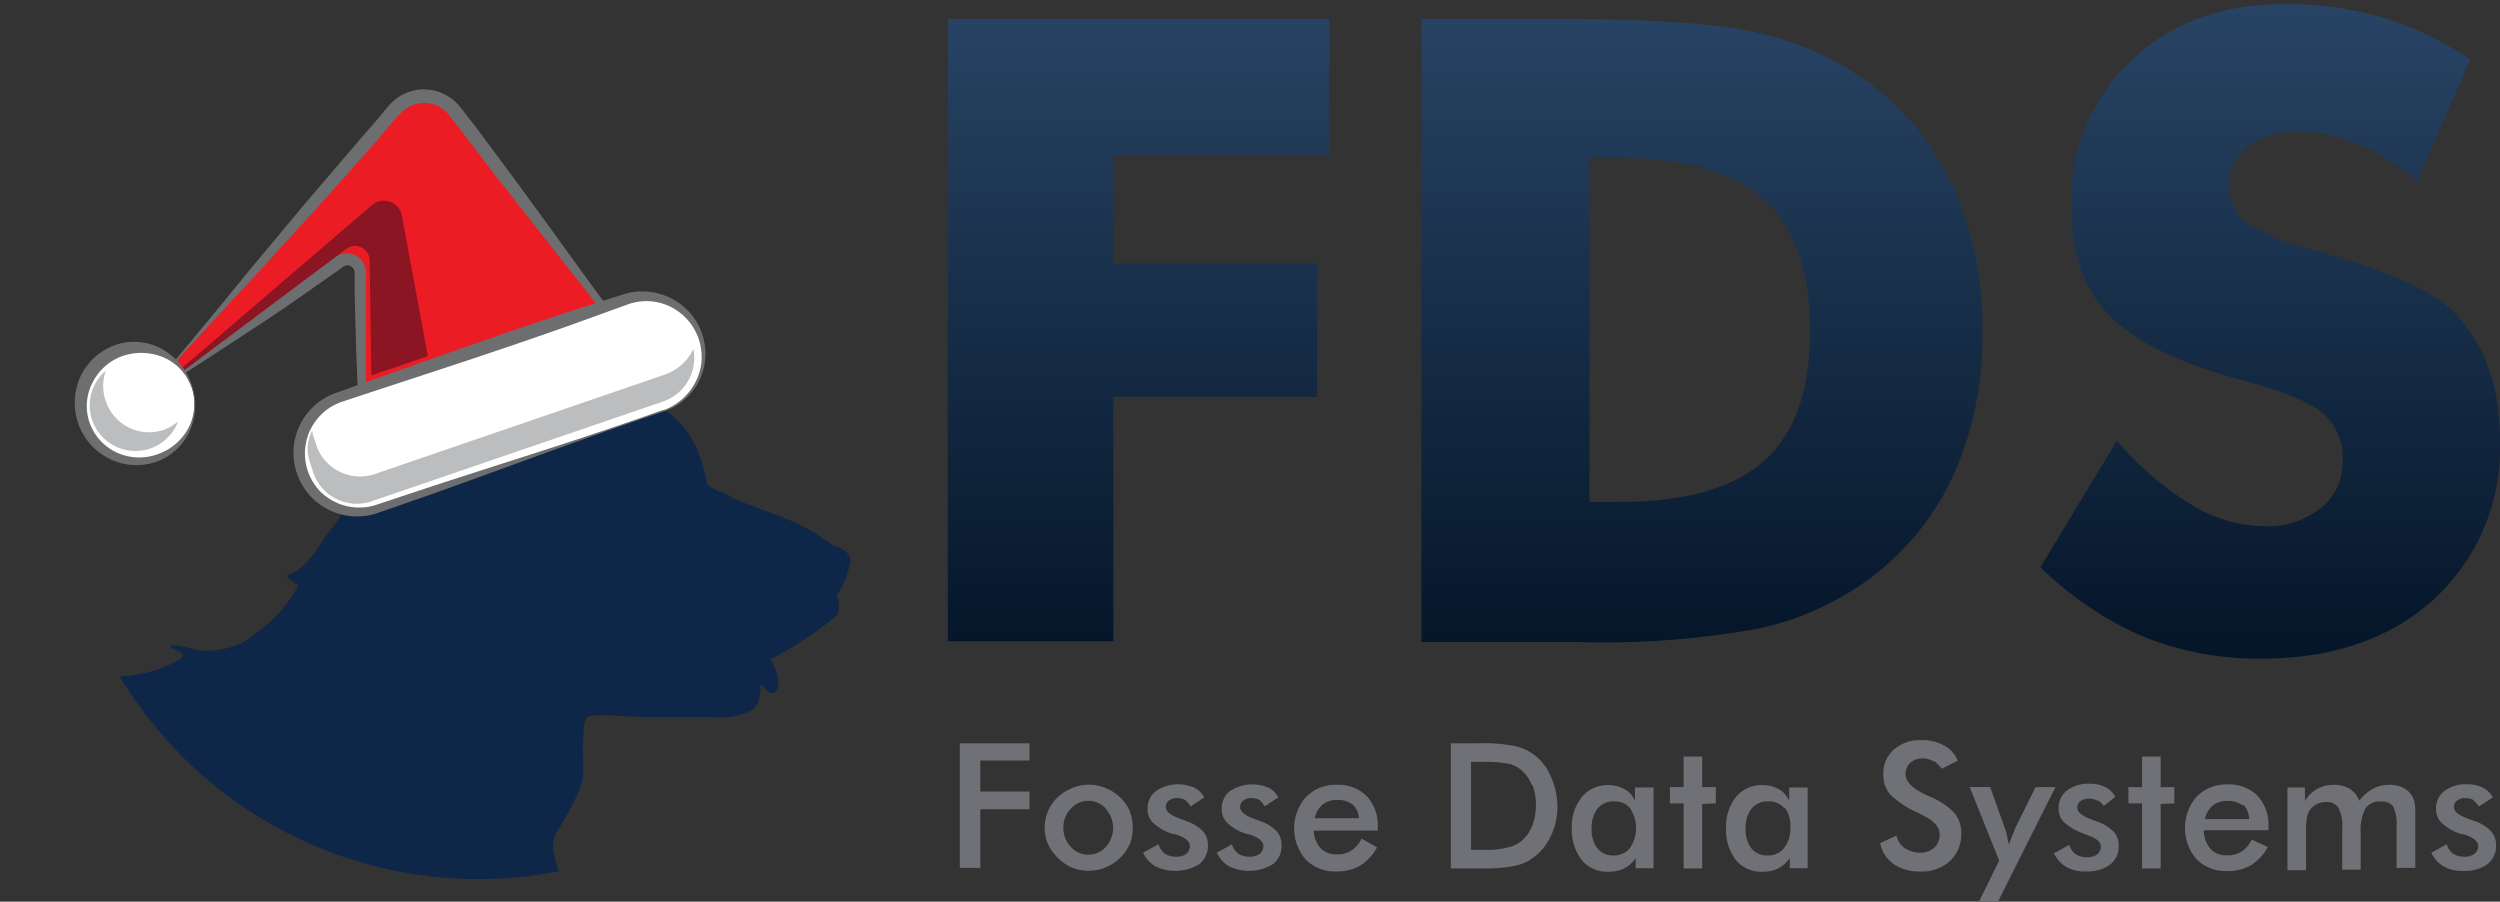 <svg xmlns="http://www.w3.org/2000/svg" xmlns:xlink="http://www.w3.org/1999/xlink" viewBox="0 0 183 66"><rect x="0" y="0" width="183" height="66" fill="#333333" stroke="none"/><defs><style>.a{fill:#707176;}.b{fill:url(#a);}.c{fill:#ec1c24;}.c,.e,.i,.j{fill-rule:evenodd;}.d{fill:#6d6e70;}.e{fill:#8c1524;}.f{fill:none;}.g{fill:#0e2748;}.h,.j{fill:#fff;}.i{fill:#bbbdbf;}</style><linearGradient id="a" x1="126.19" y1="-666.34" x2="126.19" y2="-618.42" gradientTransform="matrix(1, 0, 0, -1, 0, -618.12)" gradientUnits="userSpaceOnUse"><stop offset="0" stop-color="#041528"/><stop offset="1" stop-color="#284465"/></linearGradient></defs><path class="a" d="M181.09,58.58a1.21,1.21,0,0,0-.62-.16,1,1,0,0,0-.61.18.56.56,0,0,0-.23.49c0,.31.35.6,1.05.84l.51.19a3,3,0,0,1,1.17.74,1.5,1.5,0,0,1,.35,1,1.68,1.68,0,0,1-.63,1.4,2.88,2.88,0,0,1-1.77.49,2.77,2.77,0,0,1-1.44-.33,2.26,2.26,0,0,1-.9-1l1.13-.62a1.26,1.26,0,0,0,.45.68,1.45,1.45,0,0,0,.86.23,1.12,1.12,0,0,0,.72-.21.71.71,0,0,0,.27-.57c0-.33-.31-.6-.93-.82L180,61a3.7,3.7,0,0,1-1.31-.8,1.38,1.38,0,0,1-.37-1,1.58,1.58,0,0,1,.61-1.3,2.57,2.57,0,0,1,1.65-.49,2.52,2.52,0,0,1,1.17.25,1.65,1.65,0,0,1,.72.71l-1,.66a2.09,2.09,0,0,0-.41-.43m-5.63,5v-3a3.28,3.28,0,0,0-.24-1.56,1,1,0,0,0-.91-.37,1.23,1.23,0,0,0-1.13.51,3.47,3.47,0,0,0-.35,1.79v2.69h-1.35v-3a2.92,2.92,0,0,0-.27-1.52,1,1,0,0,0-.9-.43,1.53,1.53,0,0,0-.74.18,1.39,1.39,0,0,0-.52.5,1.23,1.23,0,0,0-.16.51,6.8,6.8,0,0,0-.06,1.11v2.69h-1.36V57.64h1.28v1a2.38,2.38,0,0,1,2.13-1.19,2.18,2.18,0,0,1,1.15.29,1.83,1.83,0,0,1,.7.88,3,3,0,0,1,1-.88,2.44,2.44,0,0,1,1.19-.29,2.16,2.16,0,0,1,1,.21,1.55,1.55,0,0,1,.68.61,1.5,1.5,0,0,1,.17.45,3.75,3.75,0,0,1,.06.76v4.05h-1.38Zm-11.27-4.64a1.65,1.65,0,0,0-1.11-.33,1.58,1.58,0,0,0-1.07.33,1.78,1.78,0,0,0-.58,1h3.23A1.41,1.41,0,0,0,164.19,58.89Zm-2.84,1.89a2,2,0,0,0,.5,1.29,1.5,1.5,0,0,0,1.17.47,1.91,1.91,0,0,0,1.08-.27,2.24,2.24,0,0,0,.76-.88L166,62a3.53,3.53,0,0,1-1.23,1.33,3.33,3.33,0,0,1-1.72.43,3,3,0,0,1-2.26-.86,3.51,3.51,0,0,1,0-4.58,3,3,0,0,1,2.24-.9,2.93,2.93,0,0,1,2.21.82,3.11,3.11,0,0,1,.81,2.28v.25h-4.71Zm-3.16-2v4.72h-1.36V58.81h-1V57.62h1V55.38h1.36v2.24h1v1.19Zm-4.64-.23a1.24,1.24,0,0,0-.62-.16,1,1,0,0,0-.61.18.56.56,0,0,0-.23.49c0,.31.35.6,1,.84l.51.19a3.19,3.19,0,0,1,1.17.74,1.5,1.5,0,0,1,.35,1,1.69,1.69,0,0,1-.64,1.4,2.83,2.83,0,0,1-1.76.49,2.77,2.77,0,0,1-1.44-.33,2.26,2.26,0,0,1-.9-1l1.13-.62a1.16,1.16,0,0,0,.45.68,1.43,1.43,0,0,0,.86.23,1.14,1.14,0,0,0,.72-.21.74.74,0,0,0,.27-.57c0-.33-.31-.6-.93-.82l-.47-.19a3.87,3.87,0,0,1-1.32-.8,1.42,1.42,0,0,1-.37-1,1.59,1.59,0,0,1,.62-1.3,2.56,2.56,0,0,1,1.64-.49,2.47,2.47,0,0,1,1.17.25,1.6,1.6,0,0,1,.72.71L154,59A1.39,1.39,0,0,0,153.55,58.58Zm-7.44,7.72h-1.39L146.34,63l-2.16-5.39h1.5l1.09,3.05a4.91,4.91,0,0,1,.16.58c0,.18.09.39.13.59a7.58,7.58,0,0,1,.39-1l0-.08L149,57.62h1.46Zm-4.56-10.61a1.45,1.45,0,0,0-.74-.21,1.33,1.33,0,0,0-.94.31,1.07,1.07,0,0,0-.35.84c0,.55.51,1.07,1.54,1.54l.18.08a5.32,5.32,0,0,1,1.85,1.21,2.23,2.23,0,0,1,.5,1.48,2.63,2.63,0,0,1-.83,2.05,3,3,0,0,1-2.19.76,3.22,3.22,0,0,1-1.91-.53,2.42,2.42,0,0,1-1-1.54l1.19-.56a1.52,1.52,0,0,0,.62.93,2.06,2.06,0,0,0,1.15.33,1.53,1.53,0,0,0,1-.37,1.31,1.31,0,0,0,.39-1c0-.53-.45-1-1.34-1.43l-.29-.15a6.47,6.47,0,0,1-2-1.33,2.19,2.19,0,0,1-.49-1.46,2.29,2.29,0,0,1,.76-1.8,2.86,2.86,0,0,1,2-.7,3.19,3.19,0,0,1,1.68.39,2.11,2.11,0,0,1,1,1.11l-1.15.59A3.37,3.37,0,0,0,141.55,55.69Zm-10.9,3.44a1.47,1.47,0,0,0-1.19-.51,1.5,1.5,0,0,0-1.22.53,2.31,2.31,0,0,0-.43,1.46,2.25,2.25,0,0,0,.43,1.46,1.45,1.45,0,0,0,1.2.51,1.47,1.47,0,0,0,1.19-.55,2.25,2.25,0,0,0,.45-1.46A2.15,2.15,0,0,0,130.65,59.13Zm.39,4.4v-.76a2.34,2.34,0,0,1-.85.76,2.44,2.44,0,0,1-1.1.24,2.41,2.41,0,0,1-2-.86,3.57,3.57,0,0,1-.71-2.34,3.41,3.41,0,0,1,.73-2.28,2.42,2.42,0,0,1,1.91-.86,2.35,2.35,0,0,1,1.24.31,1.68,1.68,0,0,1,.74.86v-1h1.35v5.91H131Zm-6.41-4.72v4.72h-1.36V58.81h-1V57.62h1V55.38h1.36v2.24h1v1.19Zm-5.26.32a1.47,1.47,0,0,0-1.19-.51,1.49,1.49,0,0,0-1.21.53,2.25,2.25,0,0,0-.43,1.46,2.19,2.19,0,0,0,.43,1.46,1.44,1.44,0,0,0,1.19.51,1.47,1.47,0,0,0,1.19-.55,2.61,2.61,0,0,0,0-2.9Zm.39,4.4v-.76a2.32,2.32,0,0,1-.84.76,2.51,2.51,0,0,1-1.11.24,2.39,2.39,0,0,1-2-.86,3.57,3.57,0,0,1-.72-2.34,3.42,3.42,0,0,1,.74-2.28,2.41,2.41,0,0,1,1.91-.86,2.34,2.34,0,0,1,1.23.31,1.64,1.64,0,0,1,.74.86v-1h1.36v5.91h-1.34Zm-7.6-6.1a2.78,2.78,0,0,0-.78-1.11,2.15,2.15,0,0,0-.92-.45,8.2,8.2,0,0,0-1.69-.14h-1.06v6.44H109A6,6,0,0,0,110.5,62a2.16,2.16,0,0,0,.88-.45,2.7,2.7,0,0,0,.78-1.11,4.2,4.2,0,0,0,.27-1.54A4.09,4.09,0,0,0,112.16,57.43Zm1.4,3.69a3.88,3.88,0,0,1-1.19,1.54,3.39,3.39,0,0,1-1.36.66,10.84,10.84,0,0,1-2.38.21h-2.4V54.41h2a12,12,0,0,1,2.73.21,3.62,3.62,0,0,1,1.4.66,3.77,3.77,0,0,1,1.19,1.56A5.42,5.42,0,0,1,114,59,4.94,4.94,0,0,1,113.56,61.12ZM99,58.89a1.65,1.65,0,0,0-1.11-.33,1.58,1.58,0,0,0-1.07.33,1.78,1.78,0,0,0-.58,1h3.23A1.41,1.41,0,0,0,99,58.89Zm-2.84,1.89a2.1,2.1,0,0,0,.49,1.29,1.54,1.54,0,0,0,1.18.47,1.91,1.91,0,0,0,1.08-.27,2.24,2.24,0,0,0,.76-.88l1.13.64a3.61,3.61,0,0,1-1.23,1.33,3.33,3.33,0,0,1-1.72.43,3,3,0,0,1-2.26-.86,3.48,3.48,0,0,1,0-4.58,3,3,0,0,1,2.24-.9,2.93,2.93,0,0,1,2.21.82,3.11,3.11,0,0,1,.81,2.28v.25H96.14Zm-3.92-2.2a1.24,1.24,0,0,0-.62-.16.92.92,0,0,0-.61.18.56.56,0,0,0-.23.49c0,.31.35.6,1,.84l.51.19a2.88,2.88,0,0,1,1.17.74,1.5,1.5,0,0,1,.35,1,1.66,1.66,0,0,1-.64,1.4,3.36,3.36,0,0,1-3.2.16,2.26,2.26,0,0,1-.9-1l1.11-.62a1.26,1.26,0,0,0,.45.68,1.43,1.43,0,0,0,.86.23,1.14,1.14,0,0,0,.72-.21.74.74,0,0,0,.27-.57c0-.33-.31-.6-.93-.82L91.11,61a3.7,3.7,0,0,1-1.31-.8,1.38,1.38,0,0,1-.37-1,1.58,1.58,0,0,1,.61-1.3,3,3,0,0,1,2.82-.24,1.62,1.62,0,0,1,.71.71l-1,.66A1.59,1.59,0,0,0,92.22,58.58Zm-5.44,0a1.3,1.3,0,0,0-.62-.16,1,1,0,0,0-.62.18.57.57,0,0,0-.22.49c0,.31.35.6,1.05.84l.51.19a3.19,3.19,0,0,1,1.17.74,1.5,1.5,0,0,1,.35,1,1.69,1.69,0,0,1-.64,1.4,3.36,3.36,0,0,1-3.2.16,2.34,2.34,0,0,1-.91-1l1.13-.62a1.34,1.34,0,0,0,.46.68,1.43,1.43,0,0,0,.86.23,1.14,1.14,0,0,0,.72-.21.73.73,0,0,0,.26-.57c0-.33-.3-.6-.92-.82L85.69,61a3.87,3.87,0,0,1-1.32-.8,1.42,1.42,0,0,1-.37-1,1.59,1.59,0,0,1,.62-1.3,2.94,2.94,0,0,1,2.81-.24,1.6,1.6,0,0,1,.72.71l-1,.66A1.52,1.52,0,0,0,86.78,58.58Zm-5.84.62a1.72,1.72,0,0,0-2.58,0,2,2,0,0,0-.54,1.39,2,2,0,0,0,.54,1.4,1.7,1.7,0,0,0,1.29.57A1.65,1.65,0,0,0,80.94,62a2.07,2.07,0,0,0,0-2.79Zm1.73,2.6a3,3,0,0,1-.7,1,3.3,3.3,0,0,1-1.07.7,3.32,3.32,0,0,1-2.48,0,3.33,3.33,0,0,1-1-.7,3.37,3.37,0,0,1-.72-1,3.12,3.12,0,0,1-.25-1.21,3.22,3.22,0,0,1,.25-1.23,3.09,3.09,0,0,1,.7-1,3.61,3.61,0,0,1,1.05-.67,3.2,3.2,0,0,1,2.48,0,3.3,3.3,0,0,1,1.05.69,3,3,0,0,1,.7,1,3.49,3.49,0,0,1,0,2.44Zm-7.33-3.86v1.3h-3.6v4.29H70.26V54.41h5.1v1.26h-3.6v2.27Z"/><path class="b" d="M164.39,16.24a13.49,13.49,0,0,0,4.75,2c.14,0,.32.11.55.17q7.6,2.06,10,4.51a11.57,11.57,0,0,1,2.47,4,15.66,15.66,0,0,1,.84,5.22,15.07,15.07,0,0,1-4.76,11.65q-4.78,4.41-12.7,4.42a22.43,22.43,0,0,1-8.67-1.62,24.9,24.9,0,0,1-7.51-5.07l5.6-9.26a22.68,22.68,0,0,0,5.47,4.7,10.5,10.5,0,0,0,5.36,1.56,6.23,6.23,0,0,0,4.09-1.33,4.27,4.27,0,0,0,1.6-3.39,4.42,4.42,0,0,0-1.38-3.51c-.92-.82-3-1.66-6.26-2.54-4.46-1.22-7.62-2.77-9.47-4.7s-2.77-4.58-2.77-7.95A14,14,0,0,1,156,4.44C158.87,1.67,162.65.3,167.29.3a24.71,24.71,0,0,1,7.15,1,23.71,23.71,0,0,1,6.38,3.06l-3.88,8.93a16.26,16.26,0,0,0-4.33-2.73,11.37,11.37,0,0,0-4.4-.93,5.72,5.72,0,0,0-3.63,1.07,3.34,3.34,0,0,0-1.4,2.75,3.37,3.37,0,0,0,1.21,2.79m-35.26-1.62c-2.24-2-5.82-3.06-10.68-3.06h-2.1V36.74h2.1c4.86,0,8.44-1,10.68-3s3.37-5.19,3.37-9.54S131.37,16.65,129.13,14.62ZM142.89,35a19.59,19.59,0,0,1-6.57,7.74A21.49,21.49,0,0,1,128.78,46a63.32,63.32,0,0,1-13.15,1H104.05V1.38h9.49c7.08,0,12.07.33,15,1a21.4,21.4,0,0,1,7.74,3.32,19.69,19.69,0,0,1,6.58,7.74,24.68,24.68,0,0,1,2.24,10.76A24.38,24.38,0,0,1,142.89,35ZM81.5,11.38v7.9H96.41v9.77H81.5V46.94H69.38V1.38H97.31v10Z"/><path class="c" d="M10.08,29.61,24.8,19.16a1,1,0,0,1,1.52.76l.14,8.59,17.68-6.05L33.31,8.14A2.84,2.84,0,0,0,28.9,8Z"/><path class="d" d="M10.11,29.58c2-1.46,4-2.95,5.91-4.4s3.75-2.89,5.63-4.26l2.82-2.06a1.45,1.45,0,0,1,1.19-.29,1.42,1.42,0,0,1,1,.79,1.64,1.64,0,0,1,.13.62v1.34c0,2.4,0,4.79,0,7.19l-.44-.31c3-.94,5.94-1.87,8.89-2.87,1.49-.48,2.95-1,4.42-1.52s2.94-1,4.4-1.57l-.11.37c-2.67-3.39-5.34-6.76-8-10.17L34,9.88,33,8.6a2.43,2.43,0,0,0-1-.87,2.34,2.34,0,0,0-2.47.38,1.73,1.73,0,0,0-.24.23L29,8.63l-.52.6-1,1.19-4.2,4.72L19,19.83C16.05,23,13.06,26.22,10.11,29.58Zm-.07.06c2.71-3.14,5.38-6.38,8.12-9.74l4.17-5,4.28-5,1.08-1.24L28.23,8l.27-.31a3.55,3.55,0,0,1,.34-.33,3.33,3.33,0,0,1,3.58-.51A3.5,3.5,0,0,1,33.82,8l1,1.29,1.93,2.59c2.57,3.46,5.09,7,7.62,10.44l.19.27-.31.1c-1.48.47-3,.95-4.44,1.45s-3,1-4.42,1.5c-2.94,1-5.86,2.11-8.79,3.18l-.41.16,0-.46c-.11-2.4-.18-4.79-.23-7.18l0-.9V20a.57.57,0,0,0-.05-.26.52.52,0,0,0-.85-.16l-3,2.1c-2,1.41-4.09,2.75-6.09,4.06S11.92,28.33,10,29.64Z"/><path class="e" d="M10.73,29.16,25.35,18.22a1.07,1.07,0,0,1,1.71.83l.12,8.43,4.14-1.41L29.42,15.8A1.34,1.34,0,0,0,27.24,15Z"/><path class="f" d="M35,3.23h0A30.65,30.65,0,0,0,4.46,33.79h0A30.28,30.28,0,0,0,8.87,49.55a9.66,9.66,0,0,0,4.24-1.17c.88-.44,0-.74-.59-1,.44-.29.88,0,2.35.29,3,0,3.68-1.17,4.86-2a10.24,10.24,0,0,0,2.21-2.79,2.56,2.56,0,0,1-.88-.73c1.62-.44,2.5-2.5,3.38-3.52s3.09-5.58,4.71-7.2,1.62-1.17,4-2.49,6.18-1.62,8.54-1.62,4.27,1,6.48,2.35a6.63,6.63,0,0,1,2.94,3.23,11.65,11.65,0,0,1,.74,2.5c.15.44,1.32.73,1.77,1S57,37.66,58,38.1a13.51,13.51,0,0,1,3,1.77s1.32.29,1.32,1.17a6.11,6.11,0,0,1-1,2.5s.44,1.17-.15,1.61a25.31,25.31,0,0,1-4.71,3.08A5,5,0,0,1,57,49.7c0,.44,0,1-.44,1s-.44-.44-.88-.59a2.66,2.66,0,0,1-.45,1.76,4.83,4.83,0,0,1-2.79.59h-5.3c-.89,0-3.68-.3-4.13,0s-.29,3.23-.29,4.11-.88,2.64-1.91,4.25c-.55.85-.23,1.9.14,2.92a30.69,30.69,0,0,0,24.65-30h0A30.65,30.65,0,0,0,35,3.23Z"/><path class="g" d="M40.79,60.85c1-1.61,1.91-3.37,1.91-4.25s-.15-3.82.29-4.11,3.24,0,4.13,0h5.3a4.83,4.83,0,0,0,2.79-.59,2.66,2.66,0,0,0,.45-1.76c.44.15.44.59.88.59s.44-.59.44-1a5,5,0,0,0-.59-1.47,25.31,25.31,0,0,0,4.71-3.08c.59-.44.15-1.61.15-1.61a6.11,6.11,0,0,0,1-2.5c0-.88-1.32-1.17-1.32-1.17a13.51,13.51,0,0,0-3-1.77c-1-.44-4-1.46-4.41-1.76s-1.62-.58-1.77-1a11.65,11.65,0,0,0-.74-2.5,6.63,6.63,0,0,0-2.94-3.23c-2.21-1.32-4.12-2.35-6.48-2.35s-6.18.3-8.54,1.62-2.36.88-4,2.49-3.82,6.17-4.71,7.2-1.76,3.08-3.38,3.52a2.56,2.56,0,0,0,.88.73,10.24,10.24,0,0,1-2.21,2.79c-1.18.88-1.91,2-4.86,2-1.47-.29-1.91-.58-2.35-.29.59.29,1.47.59.59,1a9.66,9.66,0,0,1-4.24,1.17A30.61,30.61,0,0,0,35,64.35h0a30.29,30.29,0,0,0,5.91-.58C40.56,62.75,40.24,61.7,40.79,60.85Z"/><ellipse class="h" cx="10.08" cy="29.61" rx="4.15" ry="4.16" transform="translate(-20.66 35.39) rotate(-81.84)"/><path class="d" d="M14.06,28.25a4.48,4.48,0,0,1-.15,3.24,4.26,4.26,0,0,1-2.4,2.29,4.46,4.46,0,0,1-3.4-.15,4.55,4.55,0,0,1-2.35-2.54,4.65,4.65,0,0,1,.13-3.53,4.46,4.46,0,0,1,2.68-2.35,4.24,4.24,0,0,1,3.45.43A4.77,4.77,0,0,1,14.06,28.25Zm-.09,0a3.69,3.69,0,0,0-2.18-2.16,4.19,4.19,0,0,0-2.9,0A3.89,3.89,0,0,0,6.78,28a3.71,3.71,0,0,0-.26,2.83,3.8,3.8,0,0,0,1.87,2.22,3.94,3.94,0,0,0,3,.25,4.07,4.07,0,0,0,2.37-1.91A3.8,3.8,0,0,0,14,28.28Z"/><path class="i" d="M12,31.46a3.34,3.34,0,0,1-4.25-2.08,3.28,3.28,0,0,1,0-2.25,3.32,3.32,0,0,0-1,3.62,3.34,3.34,0,0,0,6.29.09A3.21,3.21,0,0,1,12,31.46Z"/><path class="j" d="M48.57,30.07,27.65,37.22a4.34,4.34,0,0,1-5.5-2.68h0a4.32,4.32,0,0,1,2.69-5.47l20.92-7.16a4.35,4.35,0,0,1,5.5,2.68h0A4.33,4.33,0,0,1,48.57,30.07Z"/><path class="d" d="M48.59,30.11c-5.64,1.89-11.21,4-16.81,6l-4.22,1.47a4.65,4.65,0,0,1-2.85-8.86c5.6-2,11.19-4,16.84-5.87l4.26-1.36a4.68,4.68,0,0,1,4.46,1.16,4.54,4.54,0,0,1,1.25,4.28A4.44,4.44,0,0,1,48.59,30.11Zm0-.09a4.27,4.27,0,0,0,2.71-3.18A4.1,4.1,0,0,0,49.91,23a4,4,0,0,0-3.86-.75l-4.18,1.51c-5.6,2-11.26,3.8-16.9,5.67a4,4,0,0,0-1.43,6.64A4.06,4.06,0,0,0,27.4,37l4.22-1.4C37.27,33.75,43,32,48.56,30Z"/><path class="i" d="M48.61,27.44l-21,7.2a3.39,3.39,0,0,1-4.38-1.85l-.34-1c0-.09,0-.17-.05-.25a2.93,2.93,0,0,0-.17,2.25l.33,1a3.39,3.39,0,0,0,4.39,1.84l21-7.19a3.39,3.39,0,0,0,2.37-3.89A3.7,3.7,0,0,1,48.61,27.44Z"/></svg>
